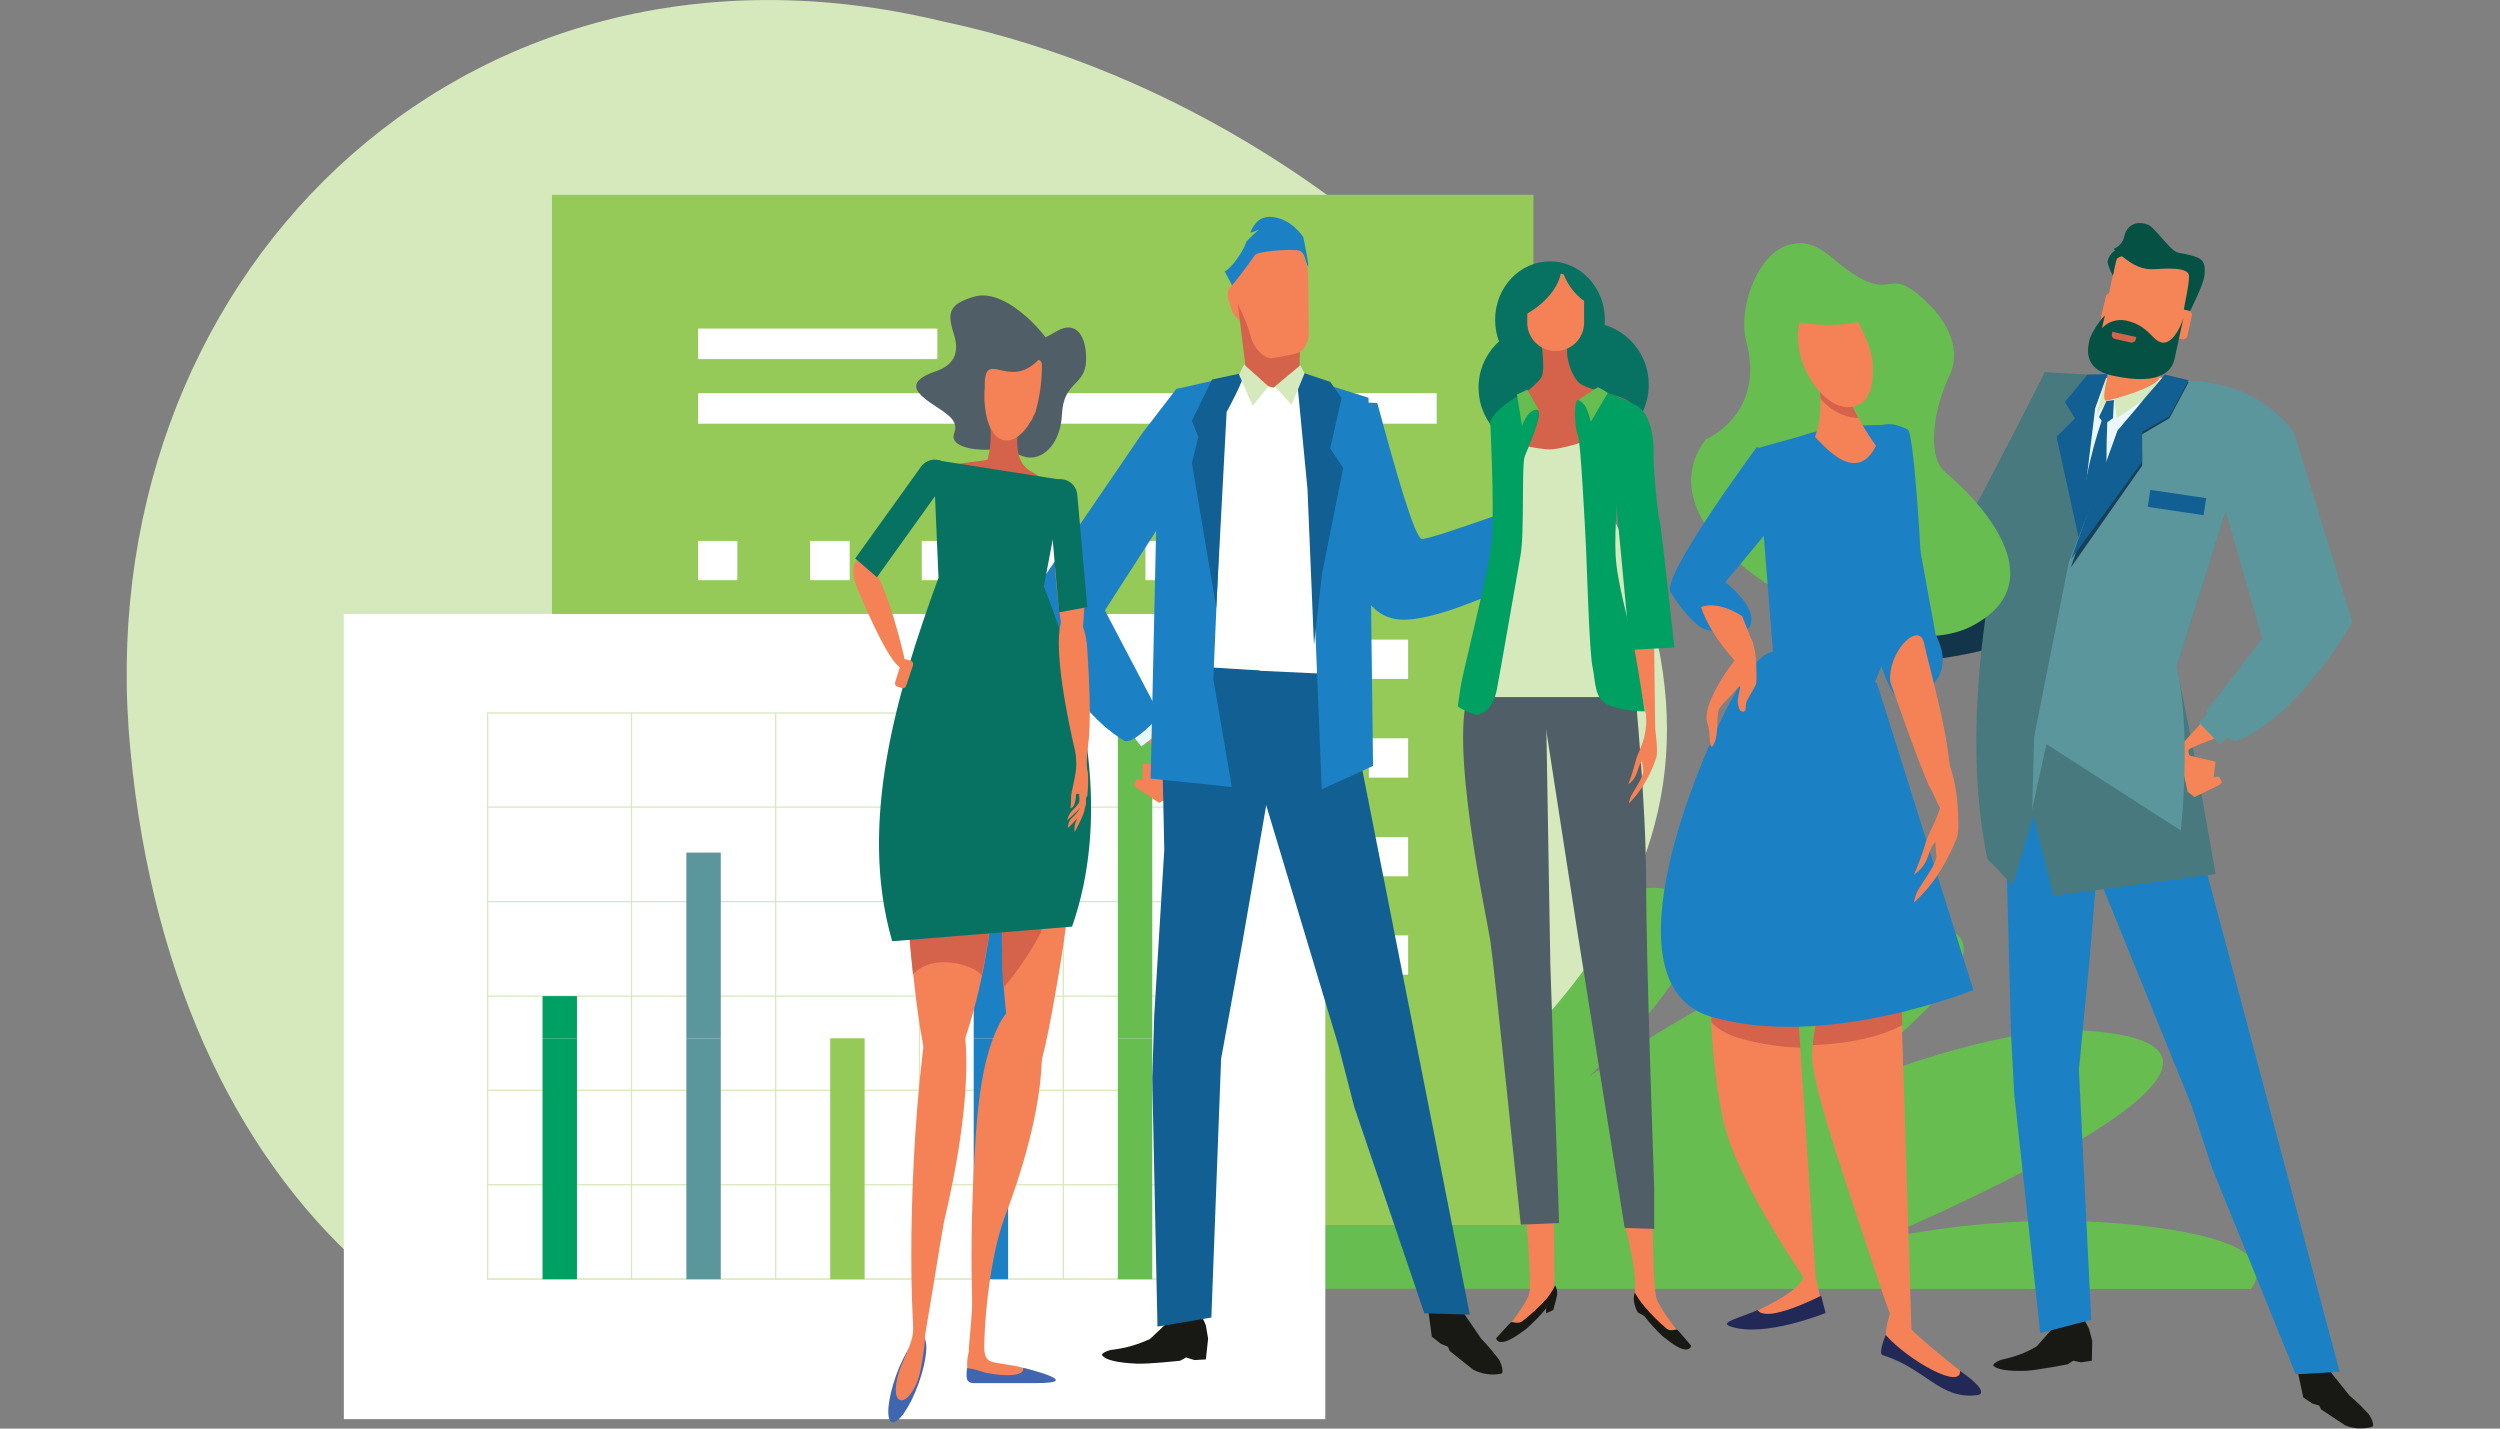 <?xml version="1.0" encoding="UTF-8"?> <!-- Generator: Adobe Illustrator 24.2.0, SVG Export Plug-In . SVG Version: 6.00 Build 0) --> <svg xmlns="http://www.w3.org/2000/svg" xmlns:xlink="http://www.w3.org/1999/xlink" version="1.1" id="Layer_8" x="0px" y="0px" viewBox="0 0 770 440" style="enable-background:new 0 0 770 440;" xml:space="preserve"><rect x="0" y="0" width="770" height="440" fill="#808080" stroke="none"/> <style type="text/css"> .st0{fill:#67BD50;} .st1{fill:#D6E9BD;} .st2{fill:#95CA59;} .st3{fill:#FFFFFF;} .st4{fill:#6FACDE;} .st5{fill:#4166B0;} .st6{fill:#9EC5E9;} .st7{fill:#C6E0F5;} .st8{fill:#B5D6F1;} .st9{fill:#00A063;} .st10{fill:#5A969C;} .st11{fill:#1B81C4;} .st12{fill:#F58257;} .st13{fill:#E8F6FE;} .st14{fill:#EAD7B9;} .st15{fill:#D5634B;} .st16{fill:#181914;} .st17{fill:#125F93;} .st18{fill:#13354A;} .st19{fill:#47797E;} .st20{fill:#EAF7FE;} .st21{fill:#F58457;} .st22{fill:#16405A;} .st23{fill:#055245;} .st24{fill:#D6634A;} .st25{fill:#222957;} .st26{fill:#4F5E67;} .st27{fill:#087262;} </style> <g> <path class="st0" d="M693.3,397c6-8.3-1.4-15.3-29.7-19c-30.8-4.1-60.3-1.3-84.5,3.7c57.2-25,123.8-60.2,63-64.3 c-19-1.2-48.1,7-80.6,20c36.2-26.6,56.1-48.5,34.2-52.6c-20.4-3.8-61.9,17.9-106.1,46.6c25.2-24.1,39.8-45.1,28.4-55 c-9.2-8.1-28.9,1.2-51.6,18.4c1-15.1-6-24.3-22.1-22.4c-15.1,1.7-27.3,19.2-36.1,40.3C393.8,280,355.6,260.1,317,270 c-45.3,11.6-8.9,89.8,11.4,126.9L693.3,397z"></path> <path class="st1" d="M290.4,6.6c73.1,15.5,134.7,58.7,173.8,104.2c39.4,46.3,56.3,95,46.5,138.8c-9.9,44.2-44.1,78.9-88.8,109.9 c-45,30.3-100.4,56.9-158,67.8C151.5,452.4,54,376.4,40.2,231.4C26,87.3,141.4-29.4,290.4,6.6z"></path> <rect x="170" y="60" class="st2" width="302.3" height="317.3"></rect> <rect x="215" y="121.1" class="st3" width="227.5" height="9.4"></rect> <rect x="215" y="101.2" class="st3" width="73.7" height="9.4"></rect> <rect x="215" y="166.6" class="st3" width="12.1" height="12.1"></rect> <rect x="249.5" y="166.6" class="st3" width="12.2" height="12.1"></rect> <rect x="283.9" y="166.6" class="st3" width="12.2" height="12.1"></rect> <rect x="318.3" y="166.6" class="st3" width="12.2" height="12.1"></rect> <rect x="352.8" y="166.6" class="st3" width="12.1" height="12.1"></rect> <rect x="387.2" y="166.6" class="st3" width="12.1" height="12.1"></rect> <rect x="421.6" y="166.6" class="st3" width="12.1" height="12.1"></rect> <rect x="215" y="197" class="st4" width="12.1" height="12.1"></rect> <rect x="249.5" y="197" class="st4" width="12.2" height="12.1"></rect> <rect x="283.9" y="197" class="st4" width="12.2" height="12.1"></rect> <rect x="318.3" y="197" class="st4" width="12.2" height="12.1"></rect> <rect x="352.8" y="197" class="st4" width="12.1" height="12.1"></rect> <rect x="387.2" y="197" class="st5" width="12.1" height="12.1"></rect> <rect x="421.6" y="197" class="st3" width="12.1" height="12.1"></rect> <rect x="215" y="227.4" class="st4" width="12.1" height="12.1"></rect> <rect x="249.5" y="227.4" class="st4" width="12.2" height="12.1"></rect> <rect x="283.9" y="227.4" class="st6" width="12.2" height="12.1"></rect> <rect x="318.3" y="227.4" class="st6" width="12.2" height="12.1"></rect> <rect x="352.8" y="227.4" class="st4" width="12.1" height="12.1"></rect> <rect x="387.2" y="227.4" class="st5" width="12.1" height="12.1"></rect> <rect x="421.6" y="227.4" class="st3" width="12.1" height="12.1"></rect> <rect x="215" y="257.8" class="st7" width="12.1" height="12.1"></rect> <rect x="249.5" y="257.8" class="st4" width="12.2" height="12.1"></rect> <rect x="283.9" y="257.8" class="st4" width="12.2" height="12.1"></rect> <rect x="318.3" y="257.8" class="st4" width="12.2" height="12.1"></rect> <rect x="352.8" y="257.8" class="st4" width="12.1" height="12.1"></rect> <rect x="387.2" y="257.8" class="st5" width="12.1" height="12.1"></rect> <rect x="421.6" y="257.8" class="st3" width="12.1" height="12.1"></rect> <rect x="215" y="288.1" class="st4" width="12.1" height="12.1"></rect> <rect x="249.5" y="288.1" class="st4" width="12.2" height="12.1"></rect> <rect x="283.9" y="288.1" class="st4" width="12.2" height="12.1"></rect> <rect x="318.3" y="288.1" class="st4" width="12.2" height="12.1"></rect> <rect x="352.8" y="288.1" class="st4" width="12.1" height="12.1"></rect> <rect x="387.2" y="288.1" class="st5" width="12.1" height="12.1"></rect> <rect x="421.6" y="288.1" class="st3" width="12.1" height="12.1"></rect> <rect x="215" y="318.5" class="st4" width="12.1" height="12.1"></rect> <rect x="249.5" y="318.5" class="st4" width="12.2" height="12.1"></rect> <rect x="283.9" y="318.5" class="st4" width="12.2" height="12.1"></rect> <rect x="318.3" y="318.5" class="st4" width="12.2" height="12.1"></rect> <rect x="352.8" y="318.5" class="st4" width="12.1" height="12.1"></rect> <rect x="387.2" y="318.5" class="st8" width="12.1" height="12.1"></rect> <rect x="421.6" y="318.5" class="st3" width="12.1" height="12.1"></rect> <rect x="105.9" y="189.1" class="st3" width="302.3" height="248"></rect> <path class="st1" d="M372.1,394.2H150V219.4h222.1V394.2z M150.4,393.7h221.3V219.8H150.4L150.4,393.7z"></path> <rect x="150.2" y="364.7" class="st1" width="221.7" height="0.4"></rect> <rect x="150.2" y="335.6" class="st1" width="221.7" height="0.4"></rect> <rect x="150.2" y="306.6" class="st1" width="221.7" height="0.4"></rect> <rect x="150.2" y="277.5" class="st1" width="221.7" height="0.4"></rect> <rect x="150.2" y="248.4" class="st1" width="221.7" height="0.4"></rect> <rect x="327.3" y="219.6" class="st1" width="0.4" height="174.4"></rect> <rect x="283" y="219.6" class="st1" width="0.4" height="174.4"></rect> <rect x="238.7" y="219.6" class="st1" width="0.4" height="174.4"></rect> <rect x="194.3" y="219.6" class="st1" width="0.4" height="174.4"></rect> <rect x="167.1" y="319.8" class="st9" width="10.6" height="74.2"></rect> <rect x="211.4" y="319.8" class="st10" width="10.6" height="74.2"></rect> <rect x="255.7" y="319.8" class="st2" width="10.6" height="74.2"></rect> <rect x="299.9" y="319.8" class="st11" width="10.6" height="74.2"></rect> <rect x="344.3" y="319.8" class="st0" width="10.6" height="74.2"></rect> <rect x="167.1" y="306.8" class="st9" width="10.6" height="13"></rect> <rect x="211.4" y="262.6" class="st10" width="10.6" height="57.2"></rect> <rect x="299.9" y="269.5" class="st11" width="10.6" height="50.3"></rect> <rect x="344.3" y="226.5" class="st0" width="10.6" height="93.3"></rect> <polyline class="st12" points="357,247.3 349.9,242.5 349.1,241.5 350.3,239.9 351.9,240.3 352,235.4 359.9,234.7 364.1,233.2 359.3,246 "></polyline> <path class="st12" d="M339.9,197.5l24.1,35.1c0,0-1.4,4.7-3.3,2c-0.2-0.3,1.1-1.2-0.4-2.2c-6.3-4.2-21.4-11.1-26.6-17.1 c-4.5-5.2-8.3-11-11.6-17L339.9,197.5z"></path> <rect x="347.1" y="217.2" transform="matrix(0.788 -0.616 0.616 0.788 -62.382 264.163)" class="st13" width="9.7" height="10.7"></rect> <path class="st11" d="M363,152.8L340.3,188l17,32.4c0,0-8.4,9.3-11.1,7.7c-18.7-11.1-30.4-41.9-30.4-41.9l35.9-52.6l10.6-13.8 C375.6,118.2,367,156.6,363,152.8z"></path> <path class="st14" d="M452.2,165.7c0,0,14.2-2.6,35.1-14.3c7-3.9,2.3,1.4-1.3,8.4c-3.6,6.9-21.7,12.3-37.9,15 C433.8,177.1,452.2,165.7,452.2,165.7z"></path> <polygon class="st13" points="480.8,165.9 488.1,161.3 482.3,152.3 475.1,156.9 "></polygon> <path class="st11" d="M401.2,124.5c0,0-3.6,5.6,9.2,38.7c7.2,18.5,11.6,26.7,20.4,27.6c14.9,1.5,54.2-20.2,54.2-20.2l-6.4-18.3 c0,0-37,13.7-40.6,13.7c-2.2,0-8.1-20.8-13.8-41.9C424.3,124.1,403.3,123.3,401.2,124.5z"></path> <path class="st12" d="M384.9,93.7c0.7,2.3,0,4.5-1.6,4.9l0,0c-1.5,0.5-3.3-1-4-3.3l-0.9-2.8c-0.7-2.3,0-4.4,1.6-4.9l0,0 c1.5-0.4,3.3,1,4,3.3L384.9,93.7z"></path> <path class="st15" d="M400.2,114.4c-0.2,4.1-2.2,7.8-4.5,8.1l-6.6,0.3c-2.3-0.1-4.7-3.5-5.2-7.6c-0.8-6.8-1.7-13.5-2.5-20.3 c-0.5-4,0.7-12.3,4.1-14.8c2.9-2.3,7-2.4,10.1-0.4c3.6,2.3,5.6,10.3,5.4,14.4C400.6,100.9,400.4,107.6,400.2,114.4z"></path> <path class="st12" d="M403.1,103.8c-0.9,3.9-2.5,4.9-5.2,5.4c-2.7,0.5-3.3,0.7-6,1.1c-2.6,0.4-5.9-3.4-6.7-6.7 c-1.3-5.6-4.6-10.1-5.9-15.7c-0.8-3.4,0.5-6.4,4.5-9.1c3.7-2.4,7.9-7,12-5.8c4.5,1.4,7.2,8,7.1,11.4 C403,90.3,403.1,98.1,403.1,103.8z"></path> <path class="st11" d="M377.2,83.6l2.3,4.3c0,0,4.1-5.1,7-9.3c0.9-1.3,10.9-1.9,13.3-1.5c1.8,0.2,2.1,2.5,2.6,3.9c1.7,4.7-1-8-1-8 s-3.7-5.9-10-6.2c-3.5-0.1-5,2-6.3,4.7c-0.3,0.6,3.8-1.2,3.1-1.2c-1.5,1.3-2.9,2.6-4.3,4.1c-0.5,1.4-1.2,2.8-2,4 C378.9,83,377.2,83.6,377.2,83.6z"></path> <path class="st16" d="M440,395.3v8.9l1,7.5l2.8,2.2l2.2,0.9l0.5,1.3l7.3,5.8c2.6,1.3,5.6,1.8,8.5,1.2c1.2-0.2-0.2-3.7-0.5-4.2 c-1.7-2.3-3.6-4.5-5.6-6.6l-5.4-7.9l-6-9.9L440,395.3z"></path> <path class="st16" d="M369.8,404.5l1.6,3.7l0.7,4.1l-0.7,6.4l-3.5,0.2l-2.6-0.8l-1.8,1c0,0-9.9,1.1-13.6,0.9 c-6.1-0.3-9.4-1.2-10.4-2.5c-0.6-0.7,2.3-1.8,3.3-1.8c4-0.5,7.8-1.6,11.4-3.3l4.9-4.6l1.2-3.5L369.8,404.5z"></path> <path class="st3" d="M420.2,124.1l-20.9-9l-7.1,4.3l-12.9-3.3c0,0-15,9-16.5,9c-1.5,0,0.5,84,0.5,84l38.1,12l14.5-9.5L420.2,124.1z "></path> <polygon class="st17" points="413.8,207.8 452.7,404.9 438.7,404.5 417.1,340.9 412.2,321.9 389.6,246.7 383.9,206.4 "></polygon> <polygon class="st17" points="373.1,405.8 376.1,326.1 382.7,290 391.3,240.5 387.9,206.5 357.4,204.6 358.6,261.7 355.5,312.8 354.9,332.2 356.5,408.6 "></polygon> <polygon class="st11" points="407.1,243.1 402.7,134.6 399.7,115.7 421.5,122.5 422.9,235.9 "></polygon> <polygon class="st11" points="383.2,115.1 377.3,126.3 373.7,209.1 379.4,242.4 354.4,239.8 356.7,135.6 362.3,119.8 "></polygon> <polygon class="st17" points="407.2,176.6 413.7,144.1 409.7,138.1 413.2,122.6 409.7,117.6 399.2,114.1 402.7,150.6 404.7,198.6 "></polygon> <path class="st17" d="M383.1,114.8c0.5,1.5-5.3,12.1-5.3,12.1l-3.2,60.2l-7.5-44.5l2-8l-2-5l6.2-12.7L383.1,114.8z"></path> <polygon class="st1" points="392.7,119 397.8,124.7 401.8,115 400.5,112.5 "></polygon> <polygon class="st1" points="383.2,112.3 390.7,119 385.8,125 381.6,115.3 "></polygon> <path class="st16" d="M707.2,415l0.7,8.4l1.5,7l2.8,1.9l2.1,0.6l0.6,1.2l7.4,4.9c2.6,1.1,5.5,1.2,8.2,0.5c1.2-0.3-0.5-3.4-0.9-3.9 c-1.8-2-3.8-4-5.9-5.7l-5.7-7.1l-6.5-8.8L707.2,415z"></path> <path class="st16" d="M641.6,405.8l1.8,3.4l1,3.8l-0.1,6.1l-3.3,0.5l-2.5-0.5l-1.6,1.1c0,0-9.3,1.8-12.8,2 c-5.8,0.2-8.9-0.4-10.1-1.5c-0.6-0.6,2-1.9,2.9-2c3.7-0.8,7.3-2.1,10.5-4.1l4.2-4.8l0.8-3.4L641.6,405.8z"></path> <polygon class="st11" points="667.4,222.4 720.6,422.5 707.1,423.3 681.3,359.7 675,340.5 644.4,265.2 638.5,223.7 "></polygon> <polygon class="st11" points="644.1,406.5 640.3,329.5 643.7,294.3 647.7,245.9 641.6,213.5 620.5,216.9 618.1,269.1 619.4,318.6 620.4,337.2 628.4,410.6 "></polygon> <path class="st14" d="M589.4,183.6c0,0-11,5.8-34.5,8c-7.9,0.7-1.1,2.5,5.7,6.1c6.8,3.6,24.1-1.1,37.7-9.9 C604,184,589.4,183.6,589.4,183.6z"></path> <rect x="559.7" y="189.3" transform="matrix(1 -3.315518e-02 3.315518e-02 1 -6.142 18.804)" class="st3" width="8.5" height="10.5"></rect> <path class="st18" d="M625.1,194.4c-11.3,9.5-57.6,11.3-57.6,11.3l-5-18.4c0,0,31.9-4.9,36.7-13 C600.3,172.5,631.6,188.9,625.1,194.4z"></path> <path class="st19" d="M612.1,264.5l7.8,8.1l6.4-21.3l6.2,24.6l49.9-6.7c0,0-7.4-43.5-12.1-63.6l16-50.6c0,0,13.6-35.7-8.6-37.3 c-22.3-1.7-47.9-3.1-47.9-3.1S598.6,199.2,612.1,264.5z"></path> <polygon class="st20" points="644.4,116.5 640.7,164 665.4,126.1 665.8,116.3 "></polygon> <polyline class="st21" points="675.9,245.5 683.5,241.8 684.4,240.9 683.4,239.2 681.8,239.3 682.4,234.6 674.7,232.8 670.9,230.7 673.8,243.9 "></polyline> <path class="st21" d="M699.5,199.2l-28.3,30.9c0,0,0.7,4.8,3,2.4c0.3-0.3-1-1.3,0.7-2.1c6.7-3.2,22.4-7.8,28.3-13 c5.1-4.5,9.6-9.5,13.6-15L699.5,199.2z"></path> <rect x="678.9" y="217.3" transform="matrix(0.721 -0.693 0.693 0.721 37.101 536.258)" class="st10" width="10.5" height="9.5"></rect> <path class="st17" d="M649.4,124.1c0,0-15.7,35.7-6,72.2c0.8,2.9,4.5,4.6,4.5,4.6l4.3-4.7C652.1,196.2,647.1,154.2,649.4,124.1z"></path> <polygon class="st1" points="651.1,122.6 652,128.8 665.8,119.4 665.8,116.3 "></polygon> <polygon class="st1" points="648.7,116 645.6,128 648.7,123.9 "></polygon> <path class="st10" d="M684.5,153.8l12.3,42.9l-17.4,22.5c0,0,6.9,10.2,9.7,9c19.7-8.3,35.4-36.6,35.4-36.6l-17.9-58.2 c0,0-7.5-12.4-25.5-15.4C668,115.8,683.6,150.2,684.5,153.8z"></path> <path class="st21" d="M667.9,108.6c-0.7,2.7-1.6,5.3-2.7,7.8c-1.6,3.2-14.5,6.7-16.4,7c-2,0.4,1-9.7,1.2-12.1 c0.1-1.8,1.2-1.1,0-3.8L667.9,108.6z"></path> <polygon class="st17" points="649.1,115.2 645.3,125.8 640.4,166.4 633.4,134.5 639.1,128.9 636,123.8 642.9,115.4 "></polygon> <path class="st10" d="M626.5,227l-0.6,22.4l4.4-20.2l41.4,26.6c0,0,3.4-30.2-1.3-50.4l16-50.6c0,0,13.6-35.7-8.6-37.3 c-3.1-0.2-6.3-0.5-9.5-0.7c-4.5-0.3-12.9,12.6-14.9,16.3c-2.2,4-16.2,40-16.2,40L626.5,227z"></path> <polygon class="st22" points="666.8,116 674.1,117.7 668.2,128.8 659.7,133.8 659.8,143.4 637.8,174.8 652.1,133.4 "></polygon> <polygon class="st17" points="666.8,115.4 674.1,117.1 668.2,128.2 659.8,133 659.8,142.2 637.9,172.2 652.2,132.6 "></polygon> <polygon class="st17" points="648.8,123.5 651.1,123.2 650.8,128.8 648.1,130.7 646.5,128.4 "></polygon> <path class="st21" d="M646.7,103.8c-0.4,2,0.8,3.9,2.8,4.4l16.1,3.5c2,0.4,3.9-0.8,4.3-2.8l5.2-23.9c0.4-2-0.8-3.9-2.8-4.4 l-16.1-3.5c-2-0.4-3.9,0.8-4.4,2.8L646.7,103.8z"></path> <path class="st23" d="M650.8,84.9c-0.8-1.3-1.4-2.8-1.7-4.3c0.4-1.8,1.6-3.3,3.3-4c2-0.7,3.1,1.6,3.1,1.6s-3.2,1-3.5,1.5 S650.8,84.9,650.8,84.9z"></path> <path class="st23" d="M674.4,96.1c0,0,4.4-8.6,4.6-11.4s0.2-4.7-3-5.7c-4.8-1.5-5.1-0.5-7.2-2.5c-2.1-2-5.6-6.5-7-7.2 c-2.3-1.1-6.4-1.1-7.5,3.4c-0.3,1.7-1.5,3.2-3.2,3.9c0.1,0.5,0.9,1,2.3,2.2c4,3.2,6.6,4.3,10.2,4.1c3.6-0.2,10.4-0.7,10.6,2 c0.2,2.7-1.8,10.4-1.6,11.1C672.9,96.7,673.7,96.4,674.4,96.1z"></path> <path class="st21" d="M667.8,102.2c-0.1,0.7,0.3,1.3,0.9,1.5l3.5,0.8c0.7,0.1,1.3-0.3,1.5-0.9l1.4-6.4c0.1-0.7-0.3-1.3-0.9-1.5 l-3.5-0.8c-0.7-0.1-1.3,0.3-1.4,0.9L667.8,102.2z"></path> <path class="st21" d="M647.1,97.7c-0.1,0.7,0.3,1.3,0.9,1.5l3.5,0.8c0.7,0.1,1.3-0.3,1.5-0.9l1.4-6.4c0.1-0.7-0.3-1.3-0.9-1.5 l-3.5-0.8c-0.7-0.1-1.3,0.3-1.4,0.9L647.1,97.7z"></path> <path class="st23" d="M672.5,97.9c0,0-2,9.4-2.7,12.5c-0.6,2.8-3.1,8.8-19.1,5.3c-9.5-2-7.6-8.9-7.1-11.2c0.4-1.7,3.5-6.5,4.7-7.3 l-0.9,3.9c1.8-2,4.6-2.9,7.3-2.4c7.3,1.6,8,6.2,11.2,6.8C668.4,106,671.1,102.4,672.5,97.9z"></path> <path class="st24" d="M656.3,105.5l-4.9-1.1c-0.7-0.2-1.1-0.8-0.9-1.5l0.1-0.7l7.4,1.6l-0.2,0.7C657.7,105.2,657,105.6,656.3,105.5 C656.3,105.5,656.3,105.5,656.3,105.5z"></path> <rect x="667.6" y="145.8" transform="matrix(0.146 -0.989 0.989 0.146 419.843 795.098)" class="st17" width="5.3" height="17.4"></rect> <path class="st19" d="M629.9,114.5c0,0-28.1,55.4-32,60.2c-4,4.8,0.8,11.1,10.2,13.4s24.4-37.8,25.2-49.6 C634,126.6,629.9,114.5,629.9,114.5z"></path> <path class="st12" d="M585.3,300.5l3.7,117.9c0,0-2.3,0.9-10.8-25c-9-27.2-18.3-53.7-19.9-65.6c-1.6-12,8.9-38.8,11.8-38.5 S585.3,300.5,585.3,300.5z"></path> <path class="st12" d="M581,409c-0.2,1.6-0.2,3.3-0.1,4.9c0,0,21.2,16.5,28.1,15.7c2.9-0.3,0.5-2.9-4.9-7.1 c-5.2-4.1-14.2-11.3-17.1-14.9C584,404.2,583.6,396.9,581,409z"></path> <path class="st25" d="M603.7,422.2c0.4,6-15.8-3.1-22.9-11c0,0-2.5,5.8-0.9,6.2c13.2,4.1,17.7,13.8,29.1,12.3 C611.5,429.4,610.3,426.8,603.7,422.2z"></path> <path class="st15" d="M558.3,321.9c0.8-8.9,4.8-20.9,8.1-27.6c5.7,0.6,11.3,2,16.7,4.2c1.4,1.1,2.3,1.9,2.3,1.9l0.5,15.3 C579.7,319.2,569.7,321.5,558.3,321.9z"></path> <path class="st0" d="M525.4,135.3c0,0,18.6-7.6,12.4-30.4c-3.4-12.7,8.3-40.9,26.6-25.4c18.3,15.5,15.9,2.5,26.3,11.1 c10.4,8.6,13.4,17.9,9.5,25.7s-7.4,23.9-1,29.2c6.4,5.2,36.4,32.9,7.8,47.5C578.5,207.4,501.5,166.8,525.4,135.3z"></path> <path class="st11" d="M541.1,138.1l6.5,81.9l28.2-5.8c0,0,15.7-37.3,15.7-44.5c0-1.4-2.1-36.5-3.9-37.4c-5.2-2.6-7.1-1.4-8.1-1.4 c-16.7,0-24.1,3.2-24.1,3.2L541.1,138.1z"></path> <path class="st12" d="M553.1,302.1l6.5,97.3c0,0-24-33.4-28.7-53.8c-4.7-20.4-5.6-53.7-0.9-55.6 C534.6,288.2,553.1,302.1,553.1,302.1z"></path> <path class="st15" d="M529.9,290.1c4.6-1.8,23.2,12,23.2,12l1.4,20.6c-6.4-0.2-12.8-1.2-19-3c-3.2-0.9-6.1-2.5-8.4-4.8 C526.5,302,527.3,291.1,529.9,290.1z"></path> <path class="st11" d="M578.1,210.4l29.7,94.5c0,0-45.4,18.5-80.6,8.3s0-85.2,0-85.2s10.2-24.1,17.6-26.9S578.1,210.4,578.1,210.4z"></path> <path class="st11" d="M586.9,144.7l9.3,50.9c0,0,9.1,14.8-10.1,20.1c-5.4,1.5-12.7-33.1-12.7-33.1L586.9,144.7z"></path> <path class="st11" d="M560.4,144.4l-29,34.9c0,0,11,8.4,7.3,14c-1.4,2.1-10.2,0.5-10.2,0.5s-4.2,3.9-14-11.4 c-3-4.7,26.6-44.7,26.6-44.7L560.4,144.4z"></path> <path class="st12" d="M537.9,199.3c-4,4.1-7.3,8.8-9.9,13.9c-4,8.2-1.8,9.1-1.6,11.9c0.3,2.8,0.2,6.8,1.6,3.8 c1.4-3,0.7-8.5,1.3-10.1c0.7-1.6,2.7-3.3,4.4-5.2s2.6-3.4,2.1-1s-0.7,3.3-0.5,4.2c0.2,0.9,0.3,2.3,1.5,2.4c1.2,0.1,0.8-1.9,1-2.7 c0.2-0.8,2.6-4.7,3-5.6s0.1-4.5,0.1-6.7c-0.1-2.1-0.4-4.2-1-6.2C539.2,195.6,539.5,197.4,537.9,199.3z"></path> <path class="st12" d="M582.2,210c0,0,10.1,29,12.3,32.7c2.3,3.7,4.2,12.7,6,1.2c1.7-11.5-6.5-38.9-7.9-45.8 C591.1,191.1,581.4,200.6,582.2,210z"></path> <path class="st12" d="M567,112.4c-0.5-9.1-7.4,1.9-7.4,1.9s2.8,11.8-0.6,20.3c1.2,0.7,12.4,15.8,18.8,2.7 C571.4,128.5,567.3,118.4,567,112.4z"></path> <path class="st15" d="M560.7,122.8c1.7,2.1,3.9,3.7,6.4,4.8c1.7,0.7,3.5,1.1,5.3,1.2c-3.3-6.2-5.2-12.3-5.4-16.3 c-0.5-9.1-7.4,1.9-7.4,1.9C560.2,117.1,560.6,120,560.7,122.8z"></path> <path class="st12" d="M570.1,95.2c0,0,6.4,10.4,6.7,16.8c0.3,6.3-0.7,12.9-7,13.4c-5.1,0.4-9.9-4.7-12.1-8.5 c-6-9.7-3.4-17.9-3.2-18.6C555.4,93.8,567.1,99.2,570.1,95.2z"></path> <path class="st12" d="M536.6,189.8l3.2,8.1l-4.4,6.7c0,0-8.2-8-11.5-17.6C527,185.7,531.9,186.7,536.6,189.8z"></path> <path class="st12" d="M537.1,408.9l24.6-4.3l-2.3-10.6c0,0-3.2-2.5-3.9-0.7C552.5,401.2,528.9,406.8,537.1,408.9z"></path> <path class="st25" d="M541.3,403.5c0.3,0,1.2,4.6,19.6-4.4l1.4,5.3c0,0-19.2,7.8-29.4,4.1C529.2,407.3,536.6,405.7,541.3,403.5z"></path> <path class="st12" d="M598.7,237.2c0.9,12-4.2,17.5-5.6,22.4c-1,3.3-2.2,6.6-3.6,9.8c4.5-3,4.3-6.9,5.7-8.9c1.4-2,0.7-1.5,1.2,2.8 c0.3,2.5-3.3,6.9-5.2,10.2c-0.9,1.3-1.5,2.9-1.7,4.5c2.5-2.3,4.7-4.8,6.6-7.5c2.7-3.9,4.9-8.2,6.7-12.6c0.7-2.6,0.4-10.7-0.7-16.3 C600.8,235,598,228.6,598.7,237.2z"></path> <path class="st0" d="M564.3,79.7c16.8,16.1,16.2,3.5,24.6,10.1c-2.1,2.1-4.4,4-6.9,5.5c-11.4,7.1-28.2,5.8-43.1-0.6 C543.1,80.8,551.7,67.6,564.3,79.7z"></path> <path class="st26" d="M311.5,137.6c0,0,0.2,2.2,4.6,3.2c4.4,1,10.5-3.2,11-13.3s7.1-8.6,7.4-16.3s-3.1-12.7-9-9.2 c-5.9,3.6-10.3,3.9-8.6,6.8s7.9,4,8,0.5c0.1-3.5-14.4-21.2-25-17.9c-7.1,2.2-8.4,4.4-6.2,11.2c1.6,5,1.2,9.5-5.6,11.8 c-8.7,3-6,6.1-3.2,8.4c4.2,3.5,11,5.8,9,10.6C292,138.4,303.3,139.6,311.5,137.6z"></path> <path class="st15" d="M317.9,145.4c5,2.6,0.7,2.6,0.4,3c-2,2.2-22.8-2.1-24-5.2c-0.2-0.5,9.7-1.3,9.9-1.7c1.1-4.2,1.2-8.6,0.5-12.9 c0-0.4,0.3-0.6,0.7-0.6c1.8,0.2,3.7,0.3,5.5,0.5c0.3,0,3.9,1.1,2.9,2.7C313,135.8,312.5,142.6,317.9,145.4z"></path> <path class="st12" d="M315.8,132.2c0.1-0.1,0.2-0.3,0.4-0.5l0.1-0.1c0.1-0.2,0.3-0.4,0.4-0.6l0.1-0.2l0.3-0.5l0.2-0.3l0.3-0.4 l0.2-0.3l0.3-0.6c0.1-0.1,0.1-0.3,0.2-0.5s0.1-0.3,0.2-0.4c0.1-0.1,0.1-0.3,0.2-0.4c0.1-0.1,0.1-0.2,0.2-0.4l0.1-0.3l0,0 c1.3-4.8,2-9.7,1.9-14.6c0-0.5-0.7-1.6-1.2-1.1c-9.4,9.4-16.7-4.4-16.4,8.5l0,0c0,0-0.1,1.1-0.1,1.6v0.1c0,0.5,0,1,0,1.5v0.1 c0,0.5,0,1,0.1,1.5l0,0c0.4,6.2,2.6,10.7,6,11.3c2,0.3,4.1-0.7,5.9-2.7l0,0l0,0l0.4-0.5L315.8,132.2z"></path> <path class="st12" d="M318.1,422.2c-2.4-0.8-4.8-1.5-7.3-1.8c-3.1-0.6-5.5-0.6-6.6-1.7c-1.9-1.9-0.7-8-1.6-7.8 c-4.4,1-6.1,11.5-3.5,12.8c2.6,1.3,17.2,0.8,18.3,0.7C318.7,424.3,318.5,422,318.1,422.2z"></path> <path class="st12" d="M285,317.9c0.4-2.6,0.8-5.3,1.1-7.8c1.8-3.9,3.4-6,4.8-5.9c5.4,0.4,12,20.6-0.1,71.9 c-0.6,2.6-7.6,46.9-7.9,45.9C279.7,409.2,279.6,357.1,285,317.9z"></path> <path class="st12" d="M291.5,229.4c4.2-0.7,4.3,1.7,7.2,7.8c5.7,12,8.7,29.6,6.3,48.3c-2.9,21.9-8.9,41.1-16,53 c-4.1-10.3-6-22.7-7.5-36.4C276.7,259.5,278.5,231.5,291.5,229.4z"></path> <path class="st15" d="M295.7,278.4c-5.4-1.4-10.9-2-16.4-1.9c0.3,7.2,1,15.1,1.9,23.6c6.3-6.7,18.5-3,21.2,0.3 c1-4.7,1.8-9.7,2.5-14.8c0.2-1.5,0.3-2.9,0.5-4.4C302.3,280.2,299.1,279.2,295.7,278.4z"></path> <path class="st12" d="M267,172.5c6.3,5.7,11.9,31.7,11.9,31.7s-0.7,10.3-14.6-22.3C260.2,172.2,265.5,171.1,267,172.5z"></path> <path class="st12" d="M331.7,168.1c4.7,7.6,0.9,33.9,0.9,33.9s-4.8,9.4-7.6-26C324.2,165.4,330.5,166.2,331.7,168.1z"></path> <path class="st12" d="M323.3,239.4c-3.1-0.9-3.3,1.3-6,6.8c-5.3,10.7-9,27-8.7,44.6c0.3,20.6,3.2,38.8,7.5,50.5 c3.9-9.3,6.4-20.7,8.6-33.4C331.9,268.4,332.9,242.3,323.3,239.4z"></path> <path class="st15" d="M320.7,287c0.6-6.9,1-13.3,1.2-18.9c-1-1.2-1.6-0.6-3.4,0.1c-3.5,1.2-7.1,4.8-9.6,10.6 c-0.2,3.9-0.3,8-0.3,12.1c0,4.6,0.1,9,0.4,13.3c1.5-1.6,2.9-3.4,4.2-5.2C316,295.2,318.5,291.2,320.7,287z"></path> <path class="st12" d="M316.1,308.9c-2.1-1.1-5.8,1.6-8.4,6.7c-5.1,10.2-6.7,24.1-7.6,41.3c-1,18.2-1,31.8-0.7,43 c0.3,11.2-4.4,26.6,3.9,25.1c-1-15.3,1.6-37.8,6-49.7C324.6,335,322.4,312.2,316.1,308.9z"></path> <polygon class="st27" points="321.4,181.2 289.1,178.9 287.5,141.6 327.7,147.9 "></polygon> <path class="st27" d="M274.8,289.9l55.4-4.5c11.5-32.9,4.7-70.8-8.6-104.6l-32.6-2.7C276.2,213.1,264.2,253.5,274.8,289.9z"></path> <path class="st27" d="M270.1,177.8l23.2-32.4c-0.3-1-1-1.9-1.8-2.5l-0.6-0.4c-2.3-1.6-5.5-1.1-7.2,1.2l-20.3,28.3L270.1,177.8z"></path> <path class="st27" d="M326.2,188.6l-3.5-39.7c0.8-0.7,1.8-1.1,2.8-1.2l0.7-0.1c2.8-0.2,5.3,1.8,5.6,4.7l3.1,34.7L326.2,188.6z"></path> <path class="st12" d="M279.1,211.2c-0.2,0.6-0.8,0.9-1.3,0.7c0,0,0,0,0,0l-1.4-0.4c-0.6-0.2-0.9-0.8-0.7-1.4l2-6.3 c0.2-0.6,0.8-0.9,1.4-0.7l1.4,0.4c0.6,0.2,0.9,0.8,0.7,1.4c0,0,0,0,0,0L279.1,211.2z"></path> <path class="st5" d="M282.9,426.2c-2.6,7.2-6.3,12.5-8.2,11.8c-1.9-0.7-1.3-7.1,1.3-14.4c2.6-7.2,6.3-12.5,8.2-11.8 S285.5,419,282.9,426.2z"></path> <path class="st12" d="M283.5,422.1c-1.1,5.6-4.4,9.9-6.3,9.1c-1.9-0.7-1.7-5.4,0.4-10.6c2.8-6.6,3.9-8.6,3.7-13.1 C281.1,403.2,287.8,401.1,283.5,422.1z"></path> <path class="st5" d="M315.1,421.3c0.8,3.5-9.9,2.1-12.6,1.2c-1.4-0.5-2.8-0.9-4.3-1.1h-0.4c0,0.1,0,0.2,0,0.2 c0,1.9-0.8,4.4,2.2,4.4h19.2C334.8,426,315,421.2,315.1,421.3z"></path> <path class="st12" d="M333.3,245.5c0,0,1-0.1,1.1,0.7c0,1.6-0.2,3.2-0.8,4.7c-0.3,1-2.6,5.4-2.6,5.4c-0.2-1.2,0-2.5,0.5-3.6 C332.5,250.4,333.1,248,333.3,245.5z"></path> <path class="st12" d="M333.2,246.2c0.2,1.8-0.9,3.7-2.8,5.5c-1,0.8-1.5,2-1.5,3.3c1.4-1.2,2.6-2.6,3.7-4c0.7-0.8,1.3-1.8,1.7-2.8 C335.2,245.2,332.7,241.5,333.2,246.2z"></path> <path class="st12" d="M327,191.1c-3.5,9.7,4.5,41.7,4.5,41.7s6.3,11.1,3.4-32.6C334.1,187,327.9,188.7,327,191.1z"></path> <path class="st12" d="M332.4,248.1l0.9-0.2l1.6-2.8c0,0,0.6-5.8,0-8c-0.6-2.3,0.6-11.1,0.4-12.1c-0.2-1-4.9-2.8-4.9-2.8 s1,9.1,1.1,12.8c0.1,3.6-1.6,8.9-1.6,10.3c0,2.5-0.2,3.7-0.2,3.7s1.3-0.2,1.6-4c0-1,1.2-0.4,1.2-0.4L332.4,248.1z"></path> <path class="st12" d="M334,244.4c0,1.4-0.4,2.8-1,4.1c-0.6,0.8-4.3,4.2-4.3,4.2c0.2-1.2,0.8-2.3,1.7-3.2 C331.9,248.1,333.1,246.3,334,244.4z"></path> <path class="st12" d="M332.5,244.6c0,0-0.7-0.5-1-0.3c0.1-0.2,0.2-0.5,0.3-0.7c0.2-0.4,1.1-3.7,1.1-3.7c-0.1,1-0.1,2.1-0.1,3.2 c0,0.8,0,1.6-0.2,2.3c0,0.2-0.1,0.3-0.2,0.4L332.5,244.6z"></path> <path class="st12" d="M331.4,245c-0.2,2.6-0.8,3.5-1.2,3.8c0-0.6,0.1-1.6,0.1-3c0.1-0.9,0.2-1.8,0.5-2.7c0-0.2,0.9-0.1,2-1.9 c0.2-0.3,0.1,1.9-0.3,3.2C332.1,244.4,331.4,244.2,331.4,245z"></path> <path class="st27" d="M494.1,119c0.3,10.7-8.2,19.5-18.9,19.8c-10.7,0.3-19.5-8.2-19.8-18.9s8.2-19.5,18.9-19.8c0.2,0,0.3,0,0.5,0 C485.3,100,493.9,108.5,494.1,119z"></path> <path class="st12" d="M478.6,374l0.2,23.2c0,0-8.3,10.1-11.3,11.7s-2.6,0.2-2.5-0.6c0.1-0.8,5.2-6.7,6-9.9s-1-23-0.8-24 S478.6,374,478.6,374z"></path> <path class="st12" d="M500.4,376.4c0,0,3,13.1,3.2,17.5c0.2,4.4-0.6,5.8,0.6,7.2c1.2,1.4,9.7,12.5,11.7,12.5c1.1,0,2-0.8,2-1.9 c0,0,0-0.1,0-0.1c0,0-6.7-8.5-7.7-11.7c-1-3.2-1.2-21.2-1.2-23C509,375.2,500.4,376.4,500.4,376.4z"></path> <path class="st12" d="M503.3,172.3c0,0-3.3,0.4-1.5,17.8c1.7,17.4,8.1,42.6,8.1,42.6l-0.5-40.5 C509.4,192.2,508.5,176.8,503.3,172.3z"></path> <path class="st26" d="M476.1,213.6l1.4,83.3l2.7,79.8l-11.8,0.5c0,0-8.3-80.6-9.4-87.6c-1.1-7-13.2-63.1-6.2-77.1 C459.7,198.6,476.1,213.6,476.1,213.6z"></path> <path class="st26" d="M503.5,211.8c0,0,3.5,35.5,3.5,59.6s2.5,94.8,2.5,94.8v12.3l-9.1-0.3L486,288l-11.8-76.3H503.5z"></path> <path class="st27" d="M507.8,118.2c0.2,10.7-8.3,19.5-18.9,19.7c-10.7,0.2-19.5-8.3-19.7-18.9c-0.2-10.7,8.3-19.5,18.9-19.7 c0.1,0,0.3,0,0.4,0C499,99.1,507.7,107.6,507.8,118.2z"></path> <path class="st27" d="M494.3,98.5c0,10-7.6,18.1-16.9,18.1s-16.9-8.1-16.9-18.1s7.6-18,16.9-18S494.3,88.5,494.3,98.5z"></path> <path class="st15" d="M474.5,103.8c0,0,1.6,9.7,0.3,12.3s-10.5,8.9-11.8,10.7c-1.3,1.9,2.7,16.4,15.8,14.2 c13.2-2.1,25-10.5,25-12.7c0-2.2-0.3-4.3-4.6-5.9c-4.3-1.6-11.3-2.7-13.2-4.8c-2.9-3.7-4-8.6-3-13.2 C484.4,98.9,474.5,103.8,474.5,103.8z"></path> <path class="st9" d="M497.2,148.8l4.6,48.6v2.8l13.9-0.8c0,0-4-37.5-4.6-39.3c-0.6-1.8-2-17.5-1.8-20.4c0.2-2.8-0.4-16.9-9.7-15.5 C490.3,125.6,497.2,148.8,497.2,148.8z"></path> <path class="st12" d="M481.6,84.5l-0.9-0.2c-0.6,3.3-3.2,7.2-7.3,10.3c-1,0.7-2,1.4-3,2v3.1c0.2,4.8,4.2,8.6,9.1,8.4 c4.6-0.2,8.2-3.8,8.4-8.4v-7C485.1,90.7,482.9,87.8,481.6,84.5z"></path> <path class="st1" d="M499.8,214.7h-43.3l6.3-36.7l-1.4-43.1c4.9,1.8,9.9,3,15.1,3.5c4.6,0.3,14.5-3.5,14.5-3.5L499.8,214.7z"></path> <path class="st9" d="M459,129.8c0,0,1.3,26.6,0.5,36.3s-8.9,40.3-9.7,45.9l-0.8,5.6c1.7,1.1,3.5,1.9,5.4,2.5 c1.9,0.3,5.5-1.5,6.7-8.1c1.5-8.1,6.3-35.8,7.2-40.8c1.3-7.1,0.3-27.9,1.3-30.6c1.1-2.7,4.9-11.4,4.4-13.6c-0.5-2.1-4.4-6-4.4-6 S461.2,124.8,459,129.8z"></path> <path class="st9" d="M492.9,120.2c0,0-5.2,2.2-6.9,3c-1.6,0.8-0.8,9.7,0,10.9s2.2,28.4,2.5,34.8c0.3,6.4,1,31.8,2,36.5 c1,4.6,0.4,10.1,5.2,11.9c3.5,1.2,7.2,1.8,10.9,1.8c0,0-2.5-15.9-3.6-21.4c-1.2-5.4-5-18.5-5.4-26.8c-0.4-8.3,0.8-20.7,1.2-27.4 c0.4-6.7,4-17.3,4.4-18.5C503.7,123.9,494.5,120.8,492.9,120.2z"></path> <path class="st16" d="M479,395.9c0.5,0.9,0.7,1.9,0.6,2.9c-0.2,1.2-1.2,4.7-1.2,4.7l-2.2,1V403c-1.8,2.2-3.9,4.3-6,6.2 c-2,1.4-6.2,4.9-8.6,4c-0.4-0.2-0.7-0.6-0.8-1c0,0,3.8-4.2,4.4-4.8c0.6-0.6,2,0.6,3.6-0.4c2.7-2.1,5.2-4.4,7.5-6.9 C477.3,398.9,478.2,397.4,479,395.9z"></path> <path class="st16" d="M503.5,398.1c-0.3,1-0.4,2-0.2,3c0.2,1.1,0.6,2.1,1.1,3.1l2,1.1c1.7,2.2,3.6,4.3,5.6,6.2 c1.9,1.4,5.8,4.9,8.1,4c0.4-0.2,0.7-0.6,0.8-1c0,0-3.6-4.2-4.1-4.8c-0.6-0.6-1.9,0.6-3.4-0.4c-2.5-2.1-4.8-4.4-6.9-6.9 C505.4,401.1,504.4,399.7,503.5,398.1z"></path> <path class="st0" d="M491.9,119.4l-5.8,3.8c1.1,0.5,2,1.4,2.5,2.5c0.6,1.4,1,2.8,1.4,4.2l5.2-8.9 C495.2,121,491.9,118.8,491.9,119.4z"></path> <path class="st0" d="M470.4,120l0.9,1.6l3,5.3c0,0-0.6-1.7-3,0.1c-1.2,1.2-2,2.6-2.5,4.2l-1.6-9.7L470.4,120z"></path> <path class="st12" d="M506.9,219.1c0.9,8.3-2.5,12.2-3.2,15.6c-0.6,2.3-1.3,4.6-2.2,6.9c3-2.2,2.8-4.9,3.7-6.3 c0.9-1.4,0.4-1,0.9,1.9c0.3,1.7-2,4.9-3.3,7.2c-0.6,0.9-1,2-1.1,3.1c1.6-1.6,3.1-3.5,4.3-5.4c1.8-2.8,3.2-5.8,4.2-8.9 c0.4-1.8,0-7.4-1-11.2C508.3,217.5,506.2,213.2,506.9,219.1z"></path> </g> </svg> 